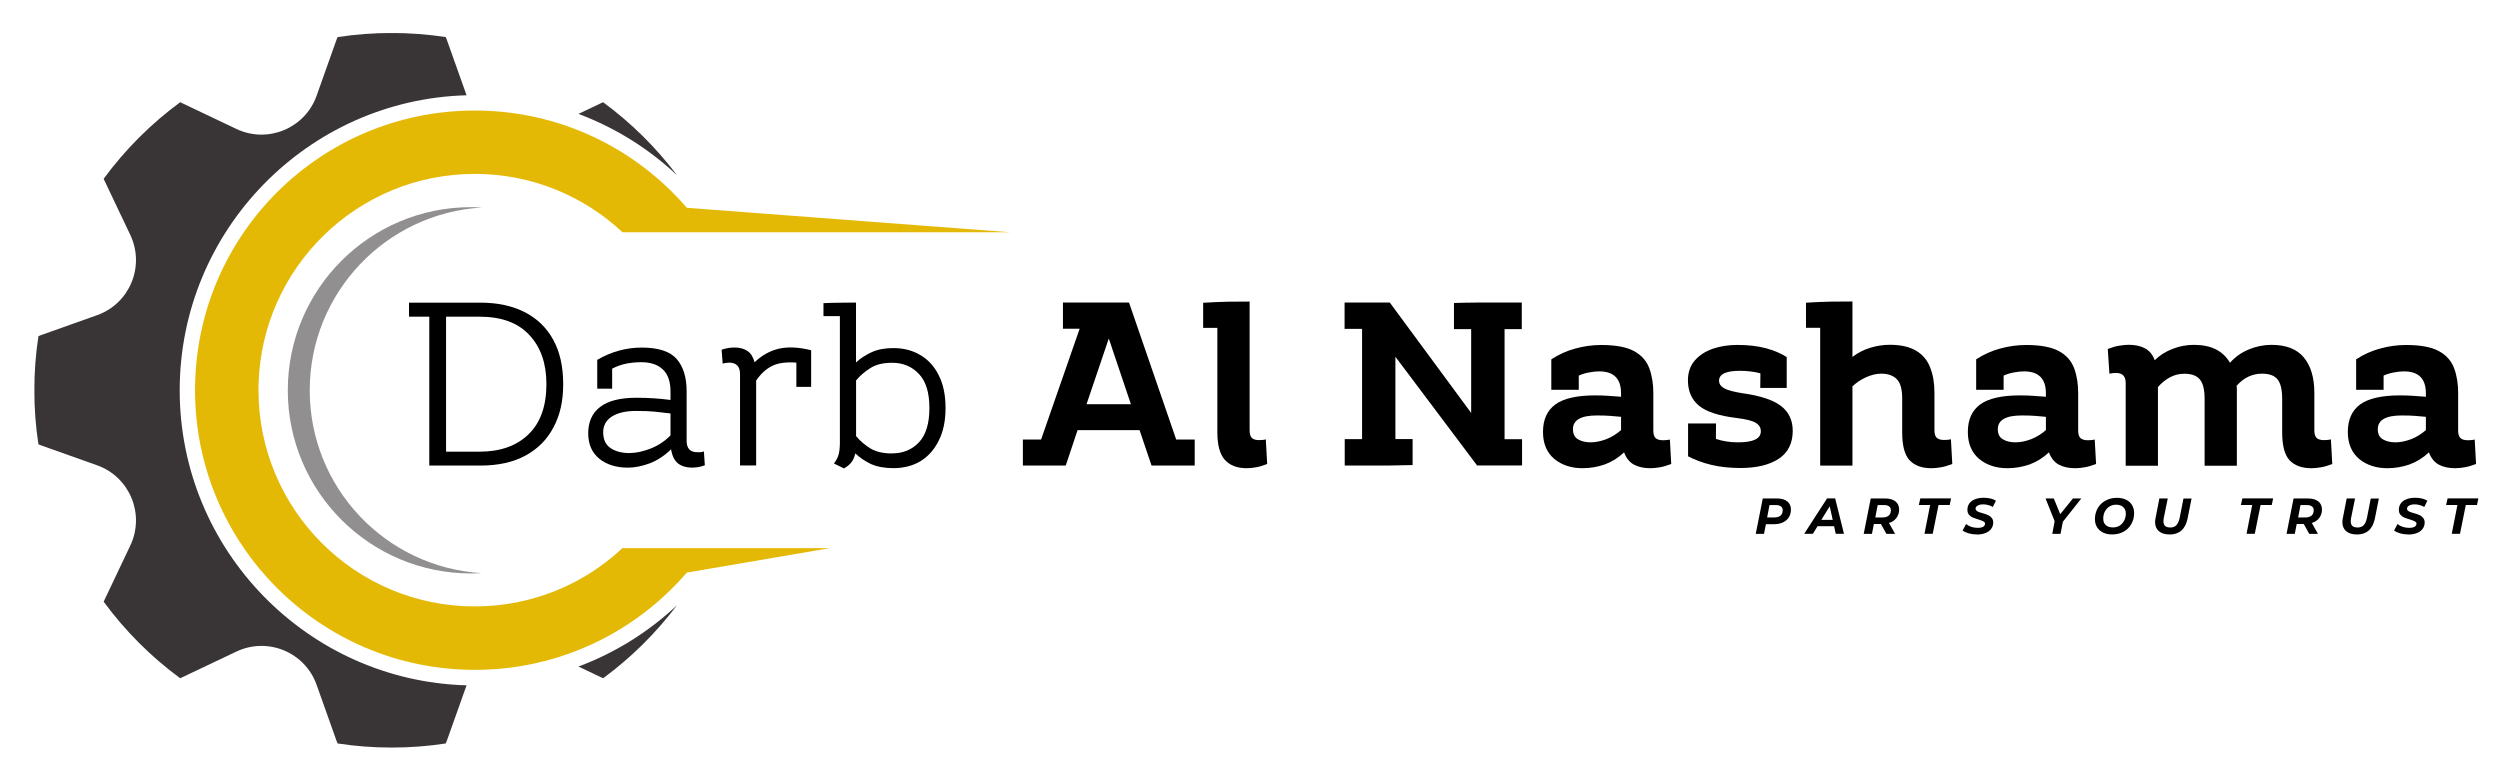 <?xml version="1.0" encoding="UTF-8"?>
<svg id="Layer_1" data-name="Layer 1" xmlns="http://www.w3.org/2000/svg" xmlns:xlink="http://www.w3.org/1999/xlink" viewBox="0 0 348.77 108.45">
  <defs>
    <style>
      .cls-1 {
        fill: #393536;
      }

      .cls-2 {
        fill: #e4b905;
      }

      .cls-3, .cls-4, .cls-5 {
        fill: none;
      }

      .cls-6 {
        fill: #918f8f;
      }

      .cls-4 {
        clip-path: url(#clippath);
      }

      .cls-5 {
        clip-path: url(#clippath-1);
      }
    </style>
    <clipPath id="clippath">
      <rect class="cls-3" x="27.01" y="14.12" width="113.79" height="80"/>
    </clipPath>
    <clipPath id="clippath-1">
      <rect class="cls-3" x="4.8" y="4.61" width="60.88" height="99.69"/>
    </clipPath>
  </defs>
  <path class="cls-6" d="m67.23,79.95c-.51.03-1.02.05-1.53.05-14.11,0-25.55-11.44-25.55-25.55s11.44-25.55,25.55-25.55c.51,0,1.02.02,1.53.05-13.4.8-24.02,11.91-24.02,25.51s10.62,24.71,24.02,25.5"/>
  <g class="cls-4">
    <path class="cls-2" d="m86.83,32.39c-5.39-5.04-12.63-8.13-20.59-8.13-16.4,0-29.73,13.07-30.17,29.36,0,.27-.01.54-.01.81,0,16.67,13.51,30.17,30.18,30.17,7.96,0,15.2-3.08,20.59-8.13h28.95l-19.96,3.41c-7.16,8.31-17.75,13.57-29.58,13.57-21.56,0-39.03-17.47-39.03-39.03S44.68,15.42,66.24,15.42c11.83,0,22.42,5.26,29.58,13.57l45.08,3.41h-54.07"/>
  </g>
  <path class="cls-1" d="m94.45,84.43c-2.93,3.88-6.4,7.32-10.31,10.19-.11-.05-.23-.1-.35-.16l-3.09-1.47c5.07-1.9,9.76-4.8,13.76-8.57"/>
  <g class="cls-5">
    <path class="cls-1" d="m25.07,54.45c0,22.31,17.84,40.54,40.02,41.16l-2.76,7.75c-.05.13-.1.24-.15.36-2.46.38-4.98.57-7.54.57s-5.08-.19-7.54-.57c-.05-.12-.1-.23-.15-.36l-2.78-7.82c-1.62-4.56-6.82-6.71-11.19-4.64l-7.5,3.56c-.11.06-.23.11-.34.16-4.08-2.99-7.68-6.6-10.68-10.68.05-.11.1-.23.16-.34l3.56-7.5c2.07-4.36-.08-9.57-4.64-11.19l-7.82-2.78c-.13-.04-.24-.09-.36-.15-.38-2.46-.57-4.97-.57-7.54s.19-5.08.57-7.54c.12-.05.23-.1.36-.15l7.82-2.78c4.56-1.62,6.71-6.82,4.64-11.19l-3.56-7.49c-.06-.11-.11-.23-.16-.35,2.99-4.07,6.6-7.68,10.68-10.68l.34.16,7.5,3.57c4.36,2.07,9.57-.08,11.19-4.64l2.78-7.82c.04-.13.09-.24.15-.36,2.46-.37,4.97-.57,7.54-.57s5.08.2,7.54.57c.05.12.1.24.15.36l2.76,7.76c-22.17.61-40.02,18.84-40.02,41.16"/>
  </g>
  <path class="cls-1" d="m80.7,15.89l3.09-1.47c.11-.05.23-.1.35-.16,3.91,2.88,7.39,6.31,10.31,10.19-3.99-3.76-8.68-6.66-13.75-8.56"/>
  <path d="m67.02,64.95h-7.13v-20.77h-2.83v-1.96h9.92c2.4,0,4.46.44,6.19,1.31,1.73.88,3.07,2.16,4,3.85.93,1.68,1.4,3.74,1.4,6.19s-.45,4.35-1.35,6.04c-.89,1.7-2.19,3.01-3.9,3.94-1.71.93-3.81,1.4-6.29,1.4Zm-4.79-20.77v18.83h4.69c2.86,0,5.13-.8,6.79-2.4,1.68-1.61,2.52-3.95,2.52-7.02,0-2.88-.79-5.16-2.38-6.85-1.57-1.71-3.89-2.56-6.96-2.56h-4.67Z"/>
  <path d="m98.2,62.97l.13,1.94c-.38.14-.72.23-1.02.27-.29.04-.55.06-.77.06-.79,0-1.44-.2-1.94-.58-.5-.39-.83-1.05-.98-1.98-.91.89-1.9,1.54-2.98,1.96-1.08.4-2.1.6-3.04.6-1.64,0-2.97-.42-4-1.25-1.03-.84-1.54-2.03-1.54-3.54,0-1.59.55-2.82,1.65-3.67,1.11-.86,2.8-1.29,5.08-1.29.92,0,1.73.03,2.46.08.72.04,1.48.12,2.29.23v-1.17c0-1.4-.36-2.44-1.08-3.1-.71-.67-1.71-1-3-1-.68,0-1.36.06-2.04.19-.68.13-1.35.36-2.02.71v2.79h-2.08v-4.02c1.96-1.14,4.03-1.71,6.21-1.71,2.33,0,3.96.54,4.88,1.6.92,1.07,1.38,2.56,1.38,4.48v6.94c0,1.06.5,1.58,1.5,1.58h.42c.17-.01.34-.05.52-.13Zm-10.35.23c.89,0,1.86-.21,2.94-.63,1.07-.43,1.98-1.04,2.75-1.83v-3.06c-.77-.09-1.49-.18-2.19-.25-.68-.07-1.56-.1-2.63-.1-1.45,0-2.57.27-3.38.79-.79.52-1.19,1.24-1.19,2.19,0,1,.34,1.74,1.04,2.21.69.46,1.57.69,2.65.69Z"/>
  <path d="m113.14,48.87h.02v5.1h-2.06v-3.38c-1.45-.11-2.58.05-3.42.48-.83.42-1.56,1.09-2.19,2.02v11.85h-2.25v-12.75c0-1.07-.51-1.6-1.52-1.6-.11,0-.25.02-.42.04-.16.02-.31.05-.48.1l-.15-1.94c.38-.13.71-.21,1-.25.3-.04.57-.06.79-.06.73,0,1.34.16,1.81.48.47.31.8.83,1,1.58.97-.94,2.08-1.57,3.33-1.88,1.26-.3,2.77-.24,4.52.19Z"/>
  <path d="m124.64,48.56c1.4,0,2.65.32,3.73.96,1.09.63,1.96,1.56,2.58,2.81.64,1.24.96,2.77.96,4.58s-.31,3.29-.94,4.54c-.61,1.25-1.46,2.21-2.54,2.88-1.08.65-2.35.98-3.79.98-1.25,0-2.3-.2-3.15-.58-.83-.4-1.56-.9-2.17-1.48-.11.53-.31.96-.58,1.29-.27.32-.6.59-1,.81l-1.4-.69c.25-.32.44-.66.58-1.02.15-.38.23-.94.25-1.71v-17.83h-2.29v-1.81c.86-.04,1.71-.06,2.54-.06.84-.01,1.51-.02,2-.02v8.35c.59-.55,1.32-1.03,2.17-1.42.84-.39,1.86-.58,3.04-.58Zm-.19,14.69c1.53,0,2.78-.51,3.75-1.54.97-1.03,1.46-2.63,1.46-4.79s-.49-3.72-1.46-4.75c-.97-1.04-2.22-1.56-3.75-1.56-1.25,0-2.27.25-3.04.75-.78.49-1.44,1.06-1.98,1.71v7.77c.54.66,1.2,1.22,1.98,1.71.78.47,1.79.71,3.04.71Z"/>
  <path d="m157.51,42.22l6.58,19.1h2.58v3.63h-6.02l-1.67-4.94h-8.65l-1.65,4.94h-5.98v-3.63h2.54l5.38-15.46h-2.33v-3.65h9.21Zm-2.83,5.02l-3.1,9.15h6.19l-3.08-9.15Z"/>
  <path d="m176.59,61.29l.19,3.44c-.56.22-1.07.38-1.54.46-.46.08-.91.13-1.33.13-1.32,0-2.33-.39-3.04-1.17-.7-.79-1.04-2.07-1.04-3.85v-14.56h-1.98v-3.5c1.28-.08,2.45-.13,3.52-.15,1.07-.01,2.05-.02,2.96-.02v17.96c0,.5.1.85.31,1.06s.55.31,1.02.31c.13,0,.26,0,.42-.02.17-.01.34-.04.52-.08Z"/>
  <path d="m193.95,64.95h-6.35v-3.69h2.42v-15.38h-2.44v-3.67h6.31l11.35,15.4v-11.69h-2.4v-3.65c.36-.01.84-.03,1.46-.04.63-.01,1.17-.02,1.65-.02h6.35v3.71h-2.4v15.35h2.44v3.67h-6.27l-11.4-15.17v11.48h2.4v3.63l-3.13.06Z"/>
  <path d="m232.96,61.29l.19,3.44c-.58.22-1.11.38-1.58.46-.46.08-.91.13-1.33.13-.91,0-1.67-.17-2.29-.5-.61-.33-1.07-.9-1.38-1.71-.82.77-1.72,1.33-2.71,1.69-.99.34-2.02.52-3.08.52-1.58,0-2.91-.44-3.96-1.31-1.04-.89-1.56-2.14-1.56-3.75,0-1.71.57-2.98,1.71-3.83,1.15-.84,3.01-1.27,5.56-1.27.63,0,1.23.02,1.83.06.61.04,1.21.08,1.79.13v-.48c0-2.04-1.02-3.06-3.04-3.06-.46,0-.93.05-1.42.15-.49.08-.97.23-1.44.44v1.98h-3.83v-4.25c1.04-.68,2.15-1.18,3.33-1.5,1.19-.33,2.41-.5,3.65-.5,2,0,3.52.29,4.56.85,1.04.57,1.75,1.37,2.13,2.4.38,1.02.56,2.17.56,3.46v5.21c0,.5.1.85.31,1.06.22.21.57.31,1.06.31.13,0,.26,0,.42-.02.17-.01.34-.04.52-.08Zm-13.52-1.42c0,.67.23,1.14.71,1.42.47.28,1.05.42,1.75.42s1.42-.15,2.19-.44c.76-.3,1.45-.73,2.06-1.27v-1.85c-.5-.05-.99-.09-1.48-.13-.49-.04-1.12-.06-1.9-.06-2.22,0-3.33.64-3.33,1.92Z"/>
  <path d="m243.18,54.87c2.44.35,4.21.94,5.29,1.77s1.63,1.99,1.63,3.46c0,1.75-.66,3.06-1.98,3.92-1.31.85-3.08,1.27-5.31,1.27-1.52,0-2.88-.15-4.08-.44-1.2-.29-2.27-.69-3.23-1.19v-4.58h3.9l-.02,2.15c.94.32,1.98.48,3.1.48,2.11,0,3.17-.51,3.17-1.54,0-.5-.23-.89-.69-1.17-.45-.29-1.35-.52-2.71-.69-2.49-.3-4.24-.88-5.25-1.73-1.02-.86-1.52-2.03-1.52-3.52,0-1.09.31-2.01.94-2.75.63-.73,1.46-1.28,2.5-1.65,1.05-.36,2.21-.54,3.46-.54,1.51,0,2.84.16,3.98.46,1.14.31,2.1.72,2.9,1.23v4.31h-3.69l.02-2.04c-.88-.23-1.83-.35-2.85-.35-1.95,0-2.92.46-2.92,1.38,0,.45.25.81.75,1.08.5.27,1.38.49,2.63.69Z"/>
  <path d="m272.17,61.29l.19,3.44c-.58.22-1.11.38-1.58.46-.46.08-.91.13-1.33.13-1.32,0-2.33-.36-3.04-1.1-.7-.75-1.04-2.05-1.04-3.92v-4.73c0-1.28-.25-2.17-.75-2.67-.5-.51-1.22-.77-2.17-.77-.7,0-1.42.18-2.17.52-.74.35-1.35.77-1.85,1.25v11.06h-4.5v-19.23h-1.98v-3.5c1.28-.08,2.45-.13,3.52-.15,1.07-.01,2.05-.02,2.96-.02v7.73c.75-.57,1.57-.99,2.48-1.27.92-.28,1.82-.42,2.71-.42,1.55,0,2.78.28,3.69.83.92.54,1.57,1.32,1.96,2.33.4,1,.6,2.18.6,3.54v5.21c0,.5.1.85.31,1.06.22.21.57.31,1.06.31.13,0,.26,0,.42-.02.17-.01.34-.04.52-.08Z"/>
  <path d="m292.23,61.29l.19,3.44c-.58.22-1.11.38-1.58.46-.46.08-.91.13-1.33.13-.91,0-1.67-.17-2.29-.5-.61-.33-1.07-.9-1.38-1.71-.82.77-1.72,1.33-2.71,1.69-.99.34-2.02.52-3.08.52-1.58,0-2.91-.44-3.96-1.31-1.04-.89-1.56-2.14-1.56-3.75,0-1.71.57-2.98,1.71-3.83,1.15-.84,3.01-1.27,5.56-1.27.63,0,1.23.02,1.83.06.61.04,1.21.08,1.79.13v-.48c0-2.04-1.02-3.06-3.04-3.06-.46,0-.93.05-1.42.15-.49.08-.97.23-1.44.44v1.98h-3.83v-4.25c1.04-.68,2.15-1.18,3.33-1.5,1.19-.33,2.41-.5,3.65-.5,2,0,3.52.29,4.56.85,1.04.57,1.75,1.37,2.13,2.4.38,1.02.56,2.17.56,3.46v5.21c0,.5.1.85.31,1.06.22.21.57.31,1.06.31.13,0,.26,0,.42-.02.17-.01.34-.04.52-.08Zm-13.52-1.42c0,.67.23,1.14.71,1.42.47.28,1.05.42,1.75.42s1.42-.15,2.19-.44c.76-.3,1.45-.73,2.06-1.27v-1.85c-.5-.05-.99-.09-1.48-.13-.49-.04-1.12-.06-1.9-.06-2.22,0-3.33.64-3.33,1.92Z"/>
  <path d="m325.18,61.29l.19,3.44c-.56.22-1.08.38-1.56.46-.47.08-.93.13-1.35.13-1.32,0-2.33-.36-3.04-1.1-.7-.75-1.04-2.05-1.04-3.92v-4.67c0-1.28-.22-2.18-.65-2.71-.43-.53-1.16-.79-2.17-.79-1.35,0-2.53.56-3.54,1.69.03.16.04.32.04.5v10.65h-4.5v-9.33c0-1.28-.22-2.18-.67-2.71-.43-.53-1.16-.79-2.17-.79-.71,0-1.38.17-2,.5-.61.33-1.17.79-1.67,1.35v10.98h-4.5v-11.56c0-.92-.45-1.38-1.35-1.38-.11,0-.25.01-.42.02-.16.02-.32.04-.5.08l-.23-3.44c.58-.23,1.11-.39,1.58-.46.48-.08.93-.13,1.33-.13.92,0,1.68.17,2.29.5.61.32,1.06.87,1.35,1.65.71-.69,1.54-1.22,2.5-1.58.96-.38,1.95-.56,2.98-.56,2.38,0,4.05.83,5.02,2.5.71-.8,1.57-1.42,2.6-1.85,1.03-.43,2.08-.65,3.17-.65,2.07,0,3.58.59,4.54,1.77.97,1.17,1.46,2.81,1.46,4.94v5.21c0,.5.1.85.31,1.06.22.21.57.31,1.04.31.13,0,.27,0,.44-.02.17-.01.33-.04.5-.08Z"/>
  <path d="m345.24,61.29l.19,3.44c-.58.22-1.11.38-1.58.46-.46.08-.91.13-1.33.13-.91,0-1.67-.17-2.29-.5-.61-.33-1.07-.9-1.38-1.71-.82.77-1.72,1.33-2.71,1.69-.99.34-2.02.52-3.08.52-1.58,0-2.91-.44-3.96-1.31-1.04-.89-1.56-2.14-1.56-3.75,0-1.71.57-2.98,1.71-3.83,1.15-.84,3.01-1.27,5.56-1.27.63,0,1.23.02,1.83.06.61.04,1.21.08,1.79.13v-.48c0-2.04-1.02-3.06-3.04-3.06-.46,0-.93.05-1.42.15-.49.08-.97.23-1.44.44v1.98h-3.83v-4.25c1.04-.68,2.15-1.18,3.33-1.5,1.19-.33,2.41-.5,3.65-.5,2,0,3.52.29,4.56.85,1.04.57,1.75,1.37,2.13,2.4.38,1.02.56,2.17.56,3.46v5.21c0,.5.1.85.31,1.06.22.21.57.31,1.06.31.13,0,.26,0,.42-.02.17-.01.34-.04.52-.08Zm-13.52-1.42c0,.67.23,1.14.71,1.42.47.28,1.05.42,1.75.42s1.42-.15,2.19-.44c.76-.3,1.45-.73,2.06-1.27v-1.85c-.5-.05-.99-.09-1.48-.13-.49-.04-1.12-.06-1.9-.06-2.22,0-3.33.64-3.33,1.92Z"/>
  <path d="m247.91,69.54c.63,0,1.1.14,1.44.42.33.27.5.64.5,1.13,0,.41-.1.77-.29,1.08-.2.31-.47.54-.83.71-.36.17-.79.25-1.27.25h-1.1l-.27,1.35h-1.15l.98-4.94h2Zm-.42,2.65c.39,0,.69-.08.9-.25.21-.18.31-.44.31-.77,0-.23-.08-.41-.25-.52-.16-.13-.39-.19-.69-.19h-.9l-.33,1.73h.96Z"/>
  <path d="m255.87,73.41h-2.31l-.65,1.06h-1.21l3.19-4.94h1.13l1.23,4.94h-1.15l-.23-1.06Zm-.19-.88l-.42-1.9-1.17,1.9h1.58Z"/>
  <path d="m264.95,71.06c0,.46-.13.85-.38,1.19s-.6.57-1.04.71l.85,1.52h-1.21l-.77-1.38h-.98l-.27,1.38h-1.15l.98-4.94h2.02c.61,0,1.08.14,1.42.4.34.27.52.64.52,1.13Zm-2.35,1.13c.38,0,.67-.08.88-.25.21-.18.31-.44.31-.77,0-.23-.08-.41-.25-.52-.16-.13-.38-.19-.67-.19h-.92l-.33,1.73h.98Z"/>
  <path d="m269.27,70.45h-1.58l.21-.92h4.29l-.19.92h-1.56l-.81,4.02h-1.15l.79-4.02Z"/>
  <path d="m275.8,74.56c-.41,0-.79-.05-1.15-.15-.35-.11-.64-.24-.85-.4l.48-.9c.22.17.47.3.75.4.29.08.58.13.88.13.32,0,.57-.05.75-.15.18-.11.27-.26.27-.44,0-.14-.08-.24-.23-.31-.14-.08-.37-.17-.69-.27-.32-.09-.58-.19-.79-.27-.2-.08-.37-.21-.52-.38-.16-.18-.23-.42-.23-.71,0-.33.09-.63.27-.88.19-.26.46-.46.79-.58.34-.14.75-.21,1.21-.21.33,0,.65.04.94.1.3.07.56.18.77.31l-.44.88c-.18-.13-.39-.21-.63-.27-.22-.07-.46-.1-.71-.1-.32,0-.58.06-.77.17-.2.11-.29.26-.29.44,0,.11.04.2.13.27.08.07.19.14.31.19.13.04.29.09.5.15.32.08.57.18.77.27.21.08.38.21.52.38.15.17.23.39.23.65,0,.35-.1.65-.29.9-.18.25-.45.45-.79.58-.35.14-.74.21-1.19.21Z"/>
  <path d="m287.79,72.77l-.33,1.71h-1.15l.33-1.77-1.27-3.17h1.15l.9,2.19,1.77-2.19h1.17l-2.56,3.23Z"/>
  <path d="m294.67,74.56c-.5,0-.93-.09-1.29-.27-.36-.18-.64-.43-.83-.75-.2-.32-.29-.69-.29-1.13,0-.55.13-1.05.38-1.5.26-.46.63-.81,1.08-1.06.47-.26,1.01-.4,1.6-.4.5,0,.93.09,1.29.27.36.17.64.42.83.75.19.32.29.7.29,1.13,0,.56-.14,1.06-.4,1.52-.25.45-.61.8-1.08,1.06-.46.25-.99.38-1.58.38Zm.1-.98c.36,0,.67-.08.94-.25.28-.18.48-.42.63-.71.15-.29.23-.61.23-.96,0-.38-.12-.67-.35-.9-.24-.23-.57-.35-1-.35-.36,0-.68.09-.96.27-.27.17-.47.41-.63.71-.14.29-.21.61-.21.96,0,.38.11.68.35.9.23.22.57.33,1,.33Z"/>
  <path d="m302.65,74.56c-.63,0-1.12-.15-1.48-.46-.35-.3-.52-.73-.52-1.27,0-.15.02-.32.06-.52l.54-2.77h1.17l-.56,2.75c-.03.16-.04.29-.04.42,0,.29.07.52.23.67.17.14.41.21.73.21.34,0,.63-.1.83-.31s.36-.53.46-.98l.54-2.75h1.13l-.56,2.81c-.31,1.47-1.15,2.21-2.52,2.21Z"/>
  <path d="m314.2,70.45h-1.58l.21-.92h4.29l-.19.92h-1.56l-.81,4.02h-1.15l.79-4.02Z"/>
  <path d="m323.94,71.06c0,.46-.13.85-.38,1.19s-.6.57-1.04.71l.85,1.52h-1.21l-.77-1.38h-.98l-.27,1.38h-1.15l.98-4.94h2.02c.61,0,1.08.14,1.42.4.34.27.52.64.52,1.13Zm-2.35,1.13c.38,0,.67-.08.88-.25.21-.18.31-.44.31-.77,0-.23-.08-.41-.25-.52-.16-.13-.38-.19-.67-.19h-.92l-.33,1.73h.98Z"/>
  <path d="m328.78,74.56c-.63,0-1.12-.15-1.48-.46-.35-.3-.52-.73-.52-1.27,0-.15.02-.32.06-.52l.54-2.77h1.17l-.56,2.75c-.03.16-.04.29-.04.42,0,.29.07.52.23.67.17.14.41.21.73.21.34,0,.63-.1.83-.31s.36-.53.46-.98l.54-2.75h1.13l-.56,2.81c-.31,1.47-1.15,2.21-2.52,2.21Z"/>
  <path d="m335.99,74.56c-.41,0-.79-.05-1.15-.15-.35-.11-.64-.24-.85-.4l.48-.9c.22.17.47.3.75.4.29.08.58.13.88.13.32,0,.57-.05.75-.15.18-.11.27-.26.27-.44,0-.14-.08-.24-.23-.31-.14-.08-.37-.17-.69-.27-.32-.09-.58-.19-.79-.27-.2-.08-.37-.21-.52-.38-.16-.18-.23-.42-.23-.71,0-.33.09-.63.27-.88.19-.26.46-.46.79-.58.34-.14.75-.21,1.21-.21.33,0,.65.04.94.1.3.07.56.18.77.31l-.44.88c-.18-.13-.39-.21-.63-.27-.22-.07-.46-.1-.71-.1-.32,0-.58.06-.77.17-.2.11-.29.26-.29.44,0,.11.04.2.13.27.08.07.19.14.31.19.13.04.29.09.5.15.32.08.57.18.77.27.21.08.38.21.52.38.15.17.23.39.23.65,0,.35-.1.65-.29.9-.18.25-.45.45-.79.58-.35.14-.74.21-1.19.21Z"/>
  <path d="m342.83,70.45h-1.58l.21-.92h4.29l-.19.92h-1.56l-.81,4.02h-1.15l.79-4.02Z"/>
</svg>